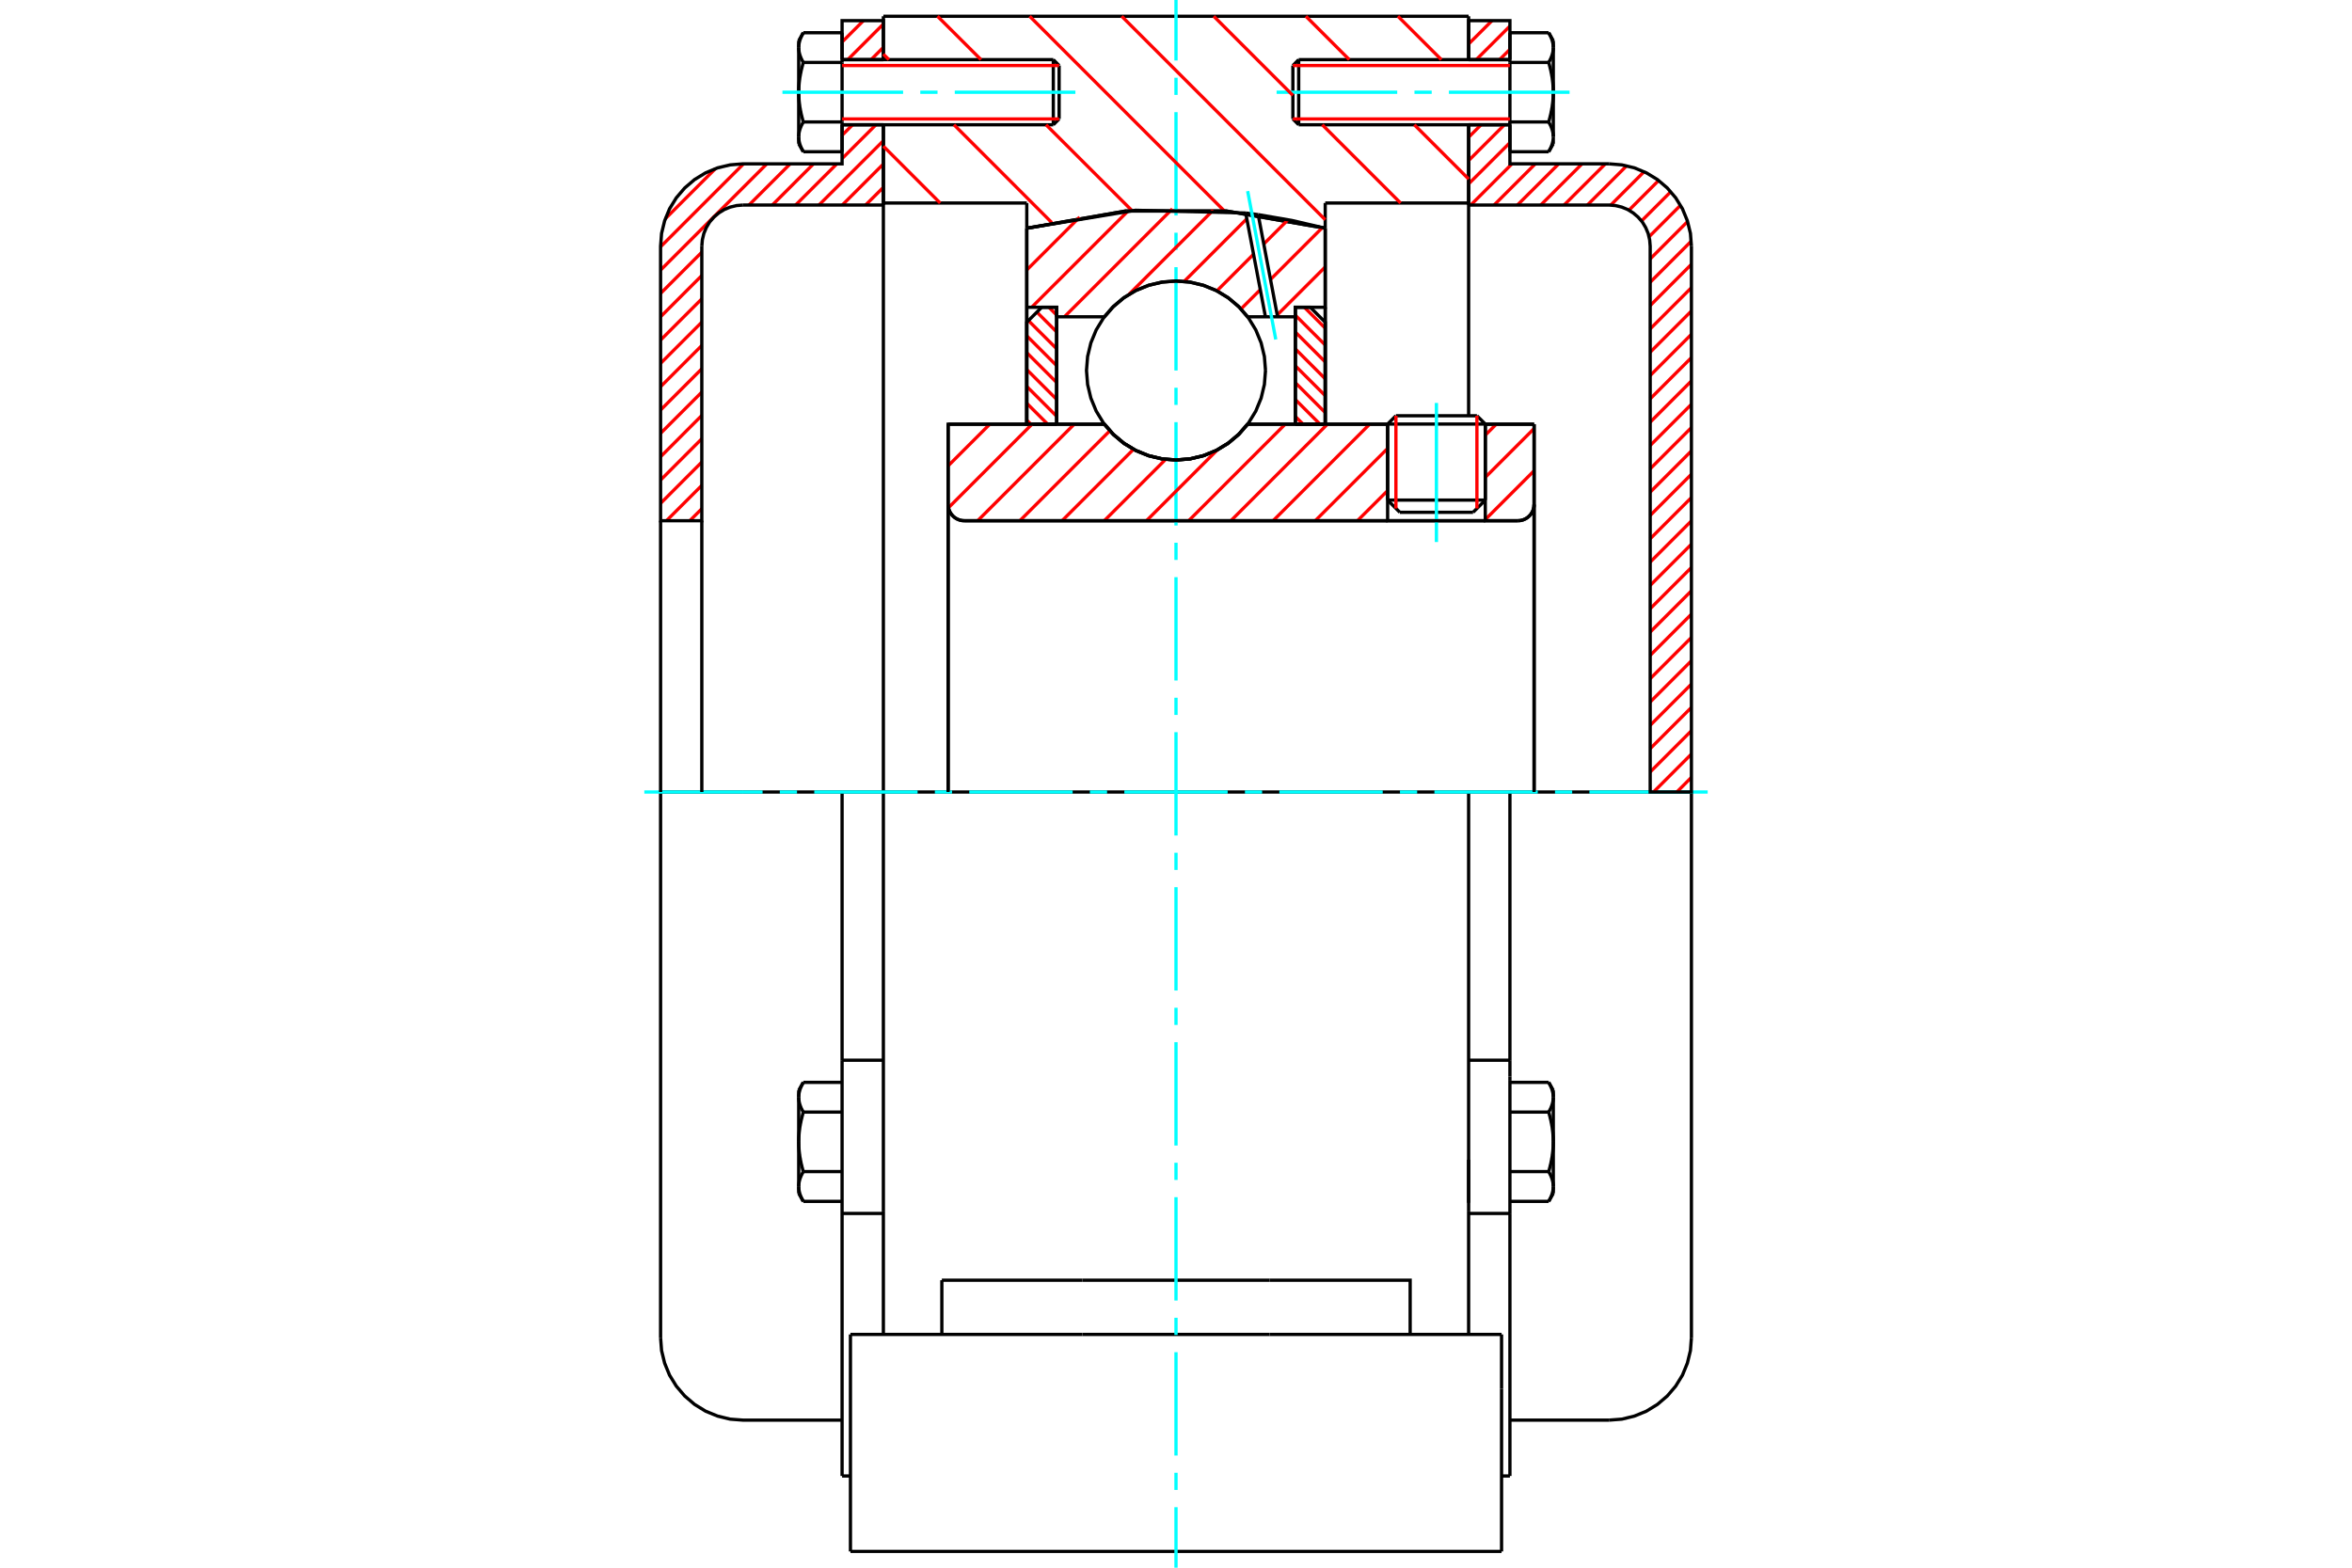 <?xml version="1.0" standalone="no"?>
<!DOCTYPE svg PUBLIC "-//W3C//DTD SVG 1.1//EN"
	"http://www.w3.org/Graphics/SVG/1.1/DTD/svg11.dtd">
<svg xmlns="http://www.w3.org/2000/svg" height="100%" width="100%" viewBox="0 0 36000 24000">
	<rect x="-1800" y="-1200" width="39600" height="26400" style="fill:#FFF"/>
	<g style="fill:none; fill-rule:evenodd" transform="matrix(1 0 0 1 0 0)">
		<g style="fill:none; stroke:#000; stroke-width:50; shape-rendering:geometricPrecision">
			<line x1="22734" y1="6492" x2="21239" y2="6492"/>
			<line x1="21366" y1="6365" x2="22606" y2="6365"/>
			<line x1="21239" y1="7656" x2="22734" y2="7656"/>
			<line x1="22547" y1="7843" x2="21426" y2="7843"/>
			<polyline points="23232,7972 23271,7969 23309,7960 23345,7945 23378,7925 23408,7899 23433,7870 23454,7836 23469,7800 23478,7762 23481,7723"/>
			<line x1="23481" y1="6494" x2="23481" y2="7723"/>
			<line x1="22734" y1="6494" x2="23481" y2="6494"/>
			<line x1="19096" y1="6494" x2="21239" y2="6494"/>
			<polyline points="16904,6494 17043,6653 17206,6789 17387,6898 17583,6977 17789,7026 18000,7042 18211,7026 18417,6977 18613,6898 18794,6789 18957,6653 19096,6494"/>
			<line x1="14512" y1="6494" x2="16904" y2="6494"/>
			<line x1="14512" y1="7723" x2="14512" y2="6494"/>
			<polyline points="14512,7723 14515,7762 14524,7800 14539,7836 14560,7870 14585,7899 14615,7925 14648,7945 14684,7960 14722,7969 14761,7972"/>
			<line x1="23232" y1="7972" x2="14761" y2="7972"/>
			<line x1="23481" y1="7723" x2="23481" y2="12125"/>
			<line x1="14512" y1="7723" x2="14512" y2="12125"/>
			<line x1="21366" y1="6365" x2="21239" y2="6492"/>
			<line x1="22734" y1="6492" x2="22606" y2="6365"/>
			<line x1="22547" y1="7843" x2="22734" y2="7656"/>
			<line x1="21239" y1="7656" x2="21426" y2="7843"/>
			<line x1="21239" y1="6492" x2="21239" y2="7656"/>
			<line x1="22734" y1="7656" x2="22734" y2="6492"/>
			<line x1="22479" y1="12125" x2="13521" y2="12125"/>
			<line x1="22479" y1="3108" x2="20284" y2="3108"/>
			<line x1="22479" y1="1910" x2="22479" y2="3108"/>
			<line x1="22479" y1="249" x2="22479" y2="913"/>
			<line x1="13521" y1="249" x2="22479" y2="249"/>
			<line x1="13521" y1="913" x2="13521" y2="249"/>
			<line x1="13521" y1="3108" x2="13521" y2="1910"/>
			<line x1="15716" y1="3108" x2="13521" y2="3108"/>
			<line x1="15716" y1="3494" x2="15716" y2="3108"/>
			<polyline points="20284,3494 18769,3230 17231,3230 15716,3494"/>
			<line x1="20284" y1="3108" x2="20284" y2="3494"/>
			<line x1="15716" y1="6494" x2="15716" y2="3494"/>
			<line x1="13521" y1="12125" x2="13521" y2="3108"/>
			<line x1="20284" y1="3494" x2="20284" y2="6494"/>
			<line x1="13017" y1="23751" x2="22983" y2="23751"/>
			<line x1="14416" y1="20429" x2="14416" y2="19599"/>
			<line x1="16567" y1="19599" x2="14416" y2="19599"/>
			<line x1="16567" y1="20429" x2="19433" y2="20429"/>
			<line x1="19433" y1="19599" x2="16567" y2="19599"/>
			<polyline points="21584,20429 21584,19599 19433,19599"/>
			<line x1="22479" y1="20429" x2="22479" y2="18534"/>
			<line x1="13521" y1="20429" x2="13521" y2="18534"/>
			<line x1="19433" y1="20429" x2="22983" y2="20429"/>
			<line x1="22479" y1="17755" x2="22479" y2="18414"/>
			<line x1="22479" y1="3108" x2="22479" y2="6365"/>
			<line x1="13521" y1="18534" x2="13521" y2="12125"/>
			<line x1="22983" y1="21260" x2="22983" y2="20429"/>
			<line x1="22983" y1="23751" x2="22983" y2="21260"/>
			<polyline points="13017,23751 13017,21260 13017,20429"/>
			<line x1="22479" y1="18534" x2="22479" y2="12125"/>
			<line x1="13017" y1="20429" x2="16567" y2="20429"/>
			<line x1="12889" y1="16231" x2="13521" y2="16231"/>
			<polyline points="12889,16231 12889,16479 12889,16532 12889,18577 12889,22596"/>
			<polyline points="12225,18164 12225,18170 12225,18177 12226,18183 12226,18189 12226,18195 12227,18202 12228,18208 12229,18214 12230,18220 12231,18227 12232,18233 12233,18239 12235,18245 12236,18252 12238,18258 12240,18264 12241,18271 12243,18277 12245,18284 12248,18290 12250,18296 12252,18303 12255,18309 12258,18316 12260,18323 12263,18329 12266,18336 12270,18343 12273,18350 12276,18357 12280,18364 12284,18371 12287,18378 12291,18385 12296,18392"/>
			<line x1="12225" y1="18270" x2="12225" y2="18164"/>
			<polyline points="12225,17481 12225,17493 12225,17506 12226,17518 12226,17531 12226,17543 12227,17556 12228,17568 12229,17581 12230,17593 12231,17606 12232,17618 12233,17631 12235,17643 12236,17656 12238,17669 12240,17681 12241,17694 12243,17707 12245,17720 12248,17732 12250,17745 12252,17758 12255,17772 12258,17785 12260,17798 12263,17811 12266,17825 12270,17838 12273,17852 12276,17866 12280,17880 12284,17894 12287,17908 12291,17922 12296,17936"/>
			<line x1="12225" y1="18164" x2="12225" y2="17481"/>
			<polyline points="12296,17936 12291,17944 12287,17951 12284,17958 12280,17965 12276,17972 12273,17979 12270,17986 12266,17992 12263,17999 12260,18006 12258,18012 12255,18019 12252,18025 12250,18032 12248,18038 12245,18045 12243,18051 12241,18058 12240,18064 12238,18070 12236,18077 12235,18083 12233,18089 12232,18096 12231,18102 12230,18108 12229,18114 12228,18121 12227,18127 12226,18133 12226,18139 12226,18145 12225,18152 12225,18158 12225,18164"/>
			<polyline points="12225,16798 12225,16804 12225,16810 12226,16816 12226,16823 12226,16829 12227,16835 12228,16841 12229,16848 12230,16854 12231,16860 12232,16866 12233,16873 12235,16879 12236,16885 12238,16892 12240,16898 12241,16904 12243,16911 12245,16917 12248,16923 12250,16930 12252,16936 12255,16943 12258,16950 12260,16956 12263,16963 12266,16970 12270,16976 12273,16983 12276,16990 12280,16997 12284,17004 12287,17011 12291,17018 12296,17025"/>
			<line x1="12225" y1="17481" x2="12225" y2="16798"/>
			<polyline points="12296,17025 12291,17040 12287,17054 12284,17068 12280,17082 12276,17096 12273,17110 12270,17124 12266,17137 12263,17151 12260,17164 12258,17177 12255,17190 12252,17203 12250,17216 12248,17229 12245,17242 12243,17255 12241,17268 12240,17281 12238,17293 12236,17306 12235,17319 12233,17331 12232,17344 12231,17356 12230,17369 12229,17381 12228,17394 12227,17406 12226,17419 12226,17431 12226,17443 12225,17456 12225,17468 12225,17481"/>
			<line x1="12225" y1="16798" x2="12225" y2="16692"/>
			<polyline points="12296,16570 12291,16577 12287,16584 12284,16591 12280,16598 12276,16605 12273,16612 12270,16619 12266,16626 12263,16633 12260,16639 12258,16646 12255,16652 12252,16659 12250,16665 12248,16672 12245,16678 12243,16685 12241,16691 12240,16698 12238,16704 12236,16710 12235,16717 12233,16723 12232,16729 12231,16735 12230,16742 12229,16748 12228,16754 12227,16760 12226,16767 12226,16773 12226,16779 12225,16785 12225,16791 12225,16798"/>
			<line x1="12889" y1="17025" x2="12296" y2="17025"/>
			<line x1="12889" y1="16570" x2="12296" y2="16570"/>
			<line x1="12889" y1="17936" x2="12296" y2="17936"/>
			<line x1="12889" y1="18392" x2="12296" y2="18392"/>
			<line x1="11373" y1="12125" x2="10111" y2="12125"/>
			<line x1="12889" y1="12125" x2="11373" y2="12125"/>
			<line x1="13521" y1="12125" x2="12889" y2="12125"/>
			<line x1="10111" y1="12125" x2="10111" y2="20479"/>
			<line x1="12889" y1="12125" x2="12889" y2="16231"/>
			<line x1="16211" y1="1821" x2="16211" y2="1003"/>
			<line x1="16122" y1="1910" x2="16122" y2="913"/>
			<polyline points="12296,1867 12291,1874 12287,1882 12284,1889 12280,1896 12276,1903 12273,1909 12270,1916 12266,1923 12263,1930 12260,1936 12258,1943 12255,1950 12252,1956 12250,1963 12248,1969 12245,1976 12243,1982 12241,1988 12240,1995 12238,2001 12236,2007 12235,2014 12233,2020 12232,2026 12231,2033 12230,2039 12229,2045 12228,2051 12227,2058 12226,2064 12226,2070 12226,2076 12225,2082 12225,2089 12225,2095"/>
			<polyline points="12225,1412 12225,1424 12225,1437 12226,1449 12226,1462 12226,1474 12227,1487 12228,1499 12229,1512 12230,1524 12231,1537 12232,1549 12233,1562 12235,1574 12236,1587 12238,1599 12240,1612 12241,1625 12243,1638 12245,1650 12248,1663 12250,1676 12252,1689 12255,1702 12258,1716 12260,1729 12263,1742 12266,1756 12270,1769 12273,1783 12276,1797 12280,1810 12284,1824 12287,1839 12291,1853 12296,1867"/>
			<line x1="12225" y1="2095" x2="12225" y2="1412"/>
			<polyline points="12225,729 12225,735 12225,741 12226,747 12226,754 12226,760 12227,766 12228,772 12229,778 12230,785 12231,791 12232,797 12233,803 12235,810 12236,816 12238,822 12240,829 12241,835 12243,841 12245,848 12248,854 12250,861 12252,867 12255,874 12258,880 12260,887 12263,894 12266,900 12270,907 12273,914 12276,921 12280,928 12284,935 12287,942 12291,949 12296,956"/>
			<line x1="12225" y1="1412" x2="12225" y2="729"/>
			<polyline points="12296,956 12291,971 12287,985 12284,999 12280,1013 12276,1027 12273,1041 12270,1054 12266,1068 12263,1081 12260,1095 12258,1108 12255,1121 12252,1134 12250,1147 12248,1160 12245,1173 12243,1186 12241,1199 12240,1211 12238,1224 12236,1237 12235,1249 12233,1262 12232,1274 12231,1287 12230,1299 12229,1312 12228,1324 12227,1337 12226,1349 12226,1362 12226,1374 12225,1387 12225,1399 12225,1412"/>
			<line x1="12225" y1="729" x2="12225" y2="623"/>
			<polyline points="12296,501 12291,508 12287,515 12284,522 12280,529 12276,536 12273,543 12270,550 12266,557 12263,563 12260,570 12258,577 12255,583 12252,590 12250,596 12248,603 12245,609 12243,616 12241,622 12240,628 12238,635 12236,641 12235,647 12233,654 12232,660 12231,666 12230,672 12229,679 12228,685 12227,691 12226,697 12226,704 12226,710 12225,716 12225,722 12225,729"/>
			<polyline points="12225,2095 12225,2101 12225,2108 12226,2114 12226,2120 12226,2126 12227,2132 12228,2139 12229,2145 12230,2151 12231,2157 12232,2164 12233,2170 12235,2176 12236,2183 12238,2189 12240,2195 12241,2202 12243,2208 12245,2214 12248,2221 12250,2227 12252,2234 12255,2240 12258,2247 12260,2254 12263,2260 12266,2267 12270,2274 12273,2281 12276,2287 12280,2294 12284,2301 12287,2308 12291,2316 12296,2323"/>
			<line x1="12225" y1="2201" x2="12225" y2="2095"/>
			<line x1="12889" y1="501" x2="12296" y2="501"/>
			<line x1="12889" y1="956" x2="12296" y2="956"/>
			<line x1="12889" y1="956" x2="12889" y2="501"/>
			<line x1="12889" y1="1867" x2="12296" y2="1867"/>
			<line x1="12889" y1="1867" x2="12889" y2="956"/>
			<line x1="12889" y1="2323" x2="12296" y2="2323"/>
			<line x1="12889" y1="2323" x2="12889" y2="1867"/>
			<line x1="12889" y1="18577" x2="13521" y2="18577"/>
			<line x1="12889" y1="22596" x2="13017" y2="22596"/>
			<line x1="12225" y1="18270" x2="12296" y2="18392"/>
			<line x1="12296" y1="16570" x2="12225" y2="16692"/>
			<polyline points="10111,20479 10126,20676 10173,20869 10248,21052 10352,21221 10480,21371 10631,21500 10800,21604 10983,21679 11176,21726 11373,21741 12889,21741"/>
			<line x1="16122" y1="1910" x2="16211" y2="1821"/>
			<line x1="16211" y1="1003" x2="16122" y2="913"/>
			<line x1="12889" y1="1910" x2="16122" y2="1910"/>
			<line x1="16122" y1="913" x2="12889" y2="913"/>
			<line x1="12296" y1="501" x2="12225" y2="623"/>
			<line x1="12225" y1="2201" x2="12296" y2="2323"/>
			<line x1="22479" y1="16231" x2="23111" y2="16231"/>
			<line x1="23111" y1="16479" x2="23111" y2="16231"/>
			<line x1="23111" y1="16532" x2="23111" y2="16479"/>
			<line x1="23111" y1="18577" x2="23111" y2="16532"/>
			<polyline points="23111,16231 23111,12125 22479,12125"/>
			<line x1="23111" y1="22596" x2="23111" y2="18577"/>
			<polyline points="23775,16798 23775,16791 23775,16785 23774,16779 23774,16773 23774,16767 23773,16760 23772,16754 23771,16748 23770,16742 23769,16735 23768,16729 23767,16723 23765,16717 23764,16710 23762,16704 23760,16698 23759,16691 23757,16685 23755,16678 23752,16672 23750,16665 23748,16659 23745,16652 23742,16646 23740,16639 23737,16633 23734,16626 23730,16619 23727,16612 23724,16605 23720,16598 23716,16591 23713,16584 23709,16577 23704,16570"/>
			<line x1="23775" y1="16692" x2="23775" y2="16798"/>
			<polyline points="23775,17481 23775,17468 23775,17456 23774,17443 23774,17431 23774,17419 23773,17406 23772,17394 23771,17381 23770,17369 23769,17356 23768,17344 23767,17331 23765,17319 23764,17306 23762,17293 23760,17281 23759,17268 23757,17255 23755,17242 23752,17229 23750,17216 23748,17203 23745,17190 23742,17177 23740,17164 23737,17151 23734,17137 23730,17124 23727,17110 23724,17096 23720,17082 23716,17068 23713,17054 23709,17040 23704,17025"/>
			<line x1="23775" y1="16798" x2="23775" y2="17481"/>
			<polyline points="23704,17025 23709,17018 23713,17011 23716,17004 23720,16997 23724,16990 23727,16983 23730,16976 23734,16970 23737,16963 23740,16956 23742,16950 23745,16943 23748,16936 23750,16930 23752,16923 23755,16917 23757,16911 23759,16904 23760,16898 23762,16892 23764,16885 23765,16879 23767,16873 23768,16866 23769,16860 23770,16854 23771,16848 23772,16841 23773,16835 23774,16829 23774,16823 23774,16816 23775,16810 23775,16804 23775,16798"/>
			<polyline points="23775,18164 23775,18158 23775,18152 23774,18145 23774,18139 23774,18133 23773,18127 23772,18121 23771,18114 23770,18108 23769,18102 23768,18096 23767,18089 23765,18083 23764,18077 23762,18070 23760,18064 23759,18058 23757,18051 23755,18045 23752,18038 23750,18032 23748,18025 23745,18019 23742,18012 23740,18006 23737,17999 23734,17992 23730,17986 23727,17979 23724,17972 23720,17965 23716,17958 23713,17951 23709,17944 23704,17936"/>
			<line x1="23775" y1="17481" x2="23775" y2="18164"/>
			<polyline points="23704,17936 23709,17922 23713,17908 23716,17894 23720,17880 23724,17866 23727,17852 23730,17838 23734,17825 23737,17811 23740,17798 23742,17785 23745,17772 23748,17758 23750,17745 23752,17732 23755,17720 23757,17707 23759,17694 23760,17681 23762,17669 23764,17656 23765,17643 23767,17631 23768,17618 23769,17606 23770,17593 23771,17581 23772,17568 23773,17556 23774,17543 23774,17531 23774,17518 23775,17506 23775,17493 23775,17481"/>
			<line x1="23775" y1="18164" x2="23775" y2="18270"/>
			<polyline points="23704,18392 23709,18385 23713,18378 23716,18371 23720,18364 23724,18357 23727,18350 23730,18343 23734,18336 23737,18329 23740,18323 23742,18316 23745,18309 23748,18303 23750,18296 23752,18290 23755,18284 23757,18277 23759,18271 23760,18264 23762,18258 23764,18252 23765,18245 23767,18239 23768,18233 23769,18227 23770,18220 23771,18214 23772,18208 23773,18202 23774,18195 23774,18189 23774,18183 23775,18177 23775,18170 23775,18164"/>
			<line x1="23111" y1="18392" x2="23704" y2="18392"/>
			<line x1="23111" y1="17936" x2="23704" y2="17936"/>
			<line x1="23111" y1="17025" x2="23704" y2="17025"/>
			<line x1="23111" y1="16570" x2="23704" y2="16570"/>
			<polyline points="25889,12125 24627,12125 23111,12125"/>
			<line x1="25889" y1="20479" x2="25889" y2="12125"/>
			<line x1="19789" y1="1003" x2="19789" y2="1821"/>
			<line x1="19878" y1="913" x2="19878" y2="1910"/>
			<polyline points="23775,729 23775,722 23775,716 23774,710 23774,704 23774,697 23773,691 23772,685 23771,679 23770,672 23769,666 23768,660 23767,654 23765,647 23764,641 23762,635 23760,628 23759,622 23757,616 23755,609 23752,603 23750,596 23748,590 23745,583 23742,577 23740,570 23737,563 23734,557 23730,550 23727,543 23724,536 23720,529 23716,522 23713,515 23709,508 23704,501"/>
			<line x1="23775" y1="623" x2="23775" y2="729"/>
			<polyline points="23704,2323 23709,2316 23713,2308 23716,2301 23720,2294 23724,2287 23727,2281 23730,2274 23734,2267 23737,2260 23740,2254 23742,2247 23745,2240 23748,2234 23750,2227 23752,2221 23755,2214 23757,2208 23759,2202 23760,2195 23762,2189 23764,2183 23765,2176 23767,2170 23768,2164 23769,2157 23770,2151 23771,2145 23772,2139 23773,2132 23774,2126 23774,2120 23774,2114 23775,2108 23775,2101 23775,2095 23775,2201"/>
			<polyline points="23775,1412 23775,1399 23775,1387 23774,1374 23774,1362 23774,1349 23773,1337 23772,1324 23771,1312 23770,1299 23769,1287 23768,1274 23767,1262 23765,1249 23764,1237 23762,1224 23760,1211 23759,1199 23757,1186 23755,1173 23752,1160 23750,1147 23748,1134 23745,1121 23742,1108 23740,1095 23737,1081 23734,1068 23730,1054 23727,1041 23724,1027 23720,1013 23716,999 23713,985 23709,971 23704,956"/>
			<line x1="23775" y1="729" x2="23775" y2="1412"/>
			<polyline points="23704,956 23709,949 23713,942 23716,935 23720,928 23724,921 23727,914 23730,907 23734,900 23737,894 23740,887 23742,880 23745,874 23748,867 23750,861 23752,854 23755,848 23757,841 23759,835 23760,829 23762,822 23764,816 23765,810 23767,803 23768,797 23769,791 23770,785 23771,778 23772,772 23773,766 23774,760 23774,754 23774,747 23775,741 23775,735 23775,729"/>
			<polyline points="23775,2095 23775,2089 23775,2082 23774,2076 23774,2070 23774,2064 23773,2058 23772,2051 23771,2045 23770,2039 23769,2033 23768,2026 23767,2020 23765,2014 23764,2007 23762,2001 23760,1995 23759,1988 23757,1982 23755,1976 23752,1969 23750,1963 23748,1956 23745,1950 23742,1943 23740,1936 23737,1930 23734,1923 23730,1916 23727,1909 23724,1903 23720,1896 23716,1889 23713,1882 23709,1874 23704,1867"/>
			<line x1="23775" y1="1412" x2="23775" y2="2095"/>
			<polyline points="23704,1867 23709,1853 23713,1839 23716,1824 23720,1810 23724,1797 23727,1783 23730,1769 23734,1756 23737,1742 23740,1729 23742,1716 23745,1702 23748,1689 23750,1676 23752,1663 23755,1650 23757,1638 23759,1625 23760,1612 23762,1599 23764,1587 23765,1574 23767,1562 23768,1549 23769,1537 23770,1524 23771,1512 23772,1499 23773,1487 23774,1474 23774,1462 23774,1449 23775,1437 23775,1424 23775,1412"/>
			<line x1="23111" y1="956" x2="23704" y2="956"/>
			<polyline points="23111,956 23111,1867 23704,1867"/>
			<line x1="23111" y1="501" x2="23704" y2="501"/>
			<line x1="23111" y1="501" x2="23111" y2="956"/>
			<line x1="23111" y1="2323" x2="23704" y2="2323"/>
			<line x1="23111" y1="1867" x2="23111" y2="2323"/>
			<line x1="22479" y1="18577" x2="23111" y2="18577"/>
			<line x1="22983" y1="22596" x2="23111" y2="22596"/>
			<line x1="23775" y1="16692" x2="23704" y2="16570"/>
			<line x1="23704" y1="18392" x2="23775" y2="18270"/>
			<polyline points="24627,21741 24824,21726 25017,21679 25200,21604 25369,21500 25520,21371 25648,21221 25752,21052 25827,20869 25874,20676 25889,20479"/>
			<line x1="23111" y1="21741" x2="24627" y2="21741"/>
			<line x1="19878" y1="913" x2="19789" y2="1003"/>
			<line x1="19789" y1="1821" x2="19878" y2="1910"/>
			<line x1="23111" y1="913" x2="19878" y2="913"/>
			<line x1="19878" y1="1910" x2="23111" y2="1910"/>
			<line x1="23775" y1="623" x2="23704" y2="501"/>
			<line x1="23704" y1="2323" x2="23775" y2="2201"/>
		</g>
		<g style="fill:none; stroke:#0FF; stroke-width:50; shape-rendering:geometricPrecision">
			<line x1="21986" y1="8298" x2="21986" y2="6169"/>
			<line x1="18000" y1="24000" x2="18000" y2="23074"/>
			<line x1="18000" y1="22810" x2="18000" y2="22547"/>
			<line x1="18000" y1="22283" x2="18000" y2="20701"/>
			<line x1="18000" y1="20437" x2="18000" y2="20174"/>
			<line x1="18000" y1="19910" x2="18000" y2="18328"/>
			<line x1="18000" y1="18064" x2="18000" y2="17801"/>
			<line x1="18000" y1="17537" x2="18000" y2="15955"/>
			<line x1="18000" y1="15691" x2="18000" y2="15428"/>
			<line x1="18000" y1="15164" x2="18000" y2="13582"/>
			<line x1="18000" y1="13318" x2="18000" y2="13055"/>
			<line x1="18000" y1="12791" x2="18000" y2="11209"/>
			<line x1="18000" y1="10945" x2="18000" y2="10682"/>
			<line x1="18000" y1="10418" x2="18000" y2="8836"/>
			<line x1="18000" y1="8572" x2="18000" y2="8309"/>
			<line x1="18000" y1="8045" x2="18000" y2="6463"/>
			<line x1="18000" y1="6199" x2="18000" y2="5936"/>
			<line x1="18000" y1="5672" x2="18000" y2="4090"/>
			<line x1="18000" y1="3826" x2="18000" y2="3563"/>
			<line x1="18000" y1="3299" x2="18000" y2="1717"/>
			<line x1="18000" y1="1453" x2="18000" y2="1190"/>
			<line x1="18000" y1="926" x2="18000" y2="0"/>
			<line x1="9862" y1="12125" x2="11672" y2="12125"/>
			<line x1="11936" y1="12125" x2="12199" y2="12125"/>
			<line x1="12463" y1="12125" x2="14045" y2="12125"/>
			<line x1="14309" y1="12125" x2="14572" y2="12125"/>
			<line x1="14836" y1="12125" x2="16418" y2="12125"/>
			<line x1="16682" y1="12125" x2="16945" y2="12125"/>
			<line x1="17209" y1="12125" x2="18791" y2="12125"/>
			<line x1="19055" y1="12125" x2="19318" y2="12125"/>
			<line x1="19582" y1="12125" x2="21164" y2="12125"/>
			<line x1="21428" y1="12125" x2="21691" y2="12125"/>
			<line x1="21955" y1="12125" x2="23537" y2="12125"/>
			<line x1="23801" y1="12125" x2="24064" y2="12125"/>
			<line x1="24328" y1="12125" x2="26138" y2="12125"/>
			<line x1="11976" y1="1412" x2="13823" y2="1412"/>
			<line x1="14086" y1="1412" x2="14350" y2="1412"/>
			<line x1="14614" y1="1412" x2="16460" y2="1412"/>
			<line x1="19540" y1="1412" x2="21386" y2="1412"/>
			<line x1="21650" y1="1412" x2="21914" y2="1412"/>
			<line x1="22177" y1="1412" x2="24024" y2="1412"/>
		</g>
		<g style="fill:none; stroke:#F00; stroke-width:50; shape-rendering:geometricPrecision">
			<line x1="25889" y1="11901" x2="25666" y2="12125"/>
			<line x1="25889" y1="11544" x2="25309" y2="12125"/>
			<line x1="25889" y1="11187" x2="25258" y2="11818"/>
			<line x1="25889" y1="10830" x2="25258" y2="11461"/>
			<line x1="25889" y1="10473" x2="25258" y2="11104"/>
			<line x1="25889" y1="10116" x2="25258" y2="10747"/>
			<line x1="25889" y1="9759" x2="25258" y2="10390"/>
			<line x1="25889" y1="9402" x2="25258" y2="10033"/>
			<line x1="25889" y1="9045" x2="25258" y2="9676"/>
			<line x1="25889" y1="8688" x2="25258" y2="9319"/>
			<line x1="25889" y1="8331" x2="25258" y2="8962"/>
			<line x1="25889" y1="7974" x2="25258" y2="8605"/>
			<line x1="25889" y1="7617" x2="25258" y2="8248"/>
			<line x1="25889" y1="7260" x2="25258" y2="7891"/>
			<line x1="25889" y1="6903" x2="25258" y2="7534"/>
			<line x1="25889" y1="6546" x2="25258" y2="7177"/>
			<line x1="25889" y1="6189" x2="25258" y2="6820"/>
			<line x1="25889" y1="5832" x2="25258" y2="6463"/>
			<line x1="25889" y1="5475" x2="25258" y2="6106"/>
			<line x1="25889" y1="5118" x2="25258" y2="5749"/>
			<line x1="25889" y1="4761" x2="25258" y2="5392"/>
			<line x1="25889" y1="4404" x2="25258" y2="5035"/>
			<line x1="25889" y1="4046" x2="25258" y2="4678"/>
			<line x1="25887" y1="3692" x2="25258" y2="4321"/>
			<line x1="25831" y1="3391" x2="25258" y2="3964"/>
			<line x1="25722" y1="3143" x2="25241" y2="3624"/>
			<line x1="25573" y1="2935" x2="25125" y2="3383"/>
			<line x1="25387" y1="2763" x2="24933" y2="3218"/>
			<line x1="25165" y1="2628" x2="24654" y2="3140"/>
			<line x1="24898" y1="2538" x2="24297" y2="3139"/>
			<line x1="24572" y1="2508" x2="23940" y2="3139"/>
			<line x1="24215" y1="2508" x2="23583" y2="3139"/>
			<line x1="23858" y1="2508" x2="23226" y2="3139"/>
			<line x1="23500" y1="2508" x2="22869" y2="3139"/>
			<line x1="23143" y1="2508" x2="22512" y2="3139"/>
			<line x1="23111" y1="2184" x2="22479" y2="2815"/>
			<line x1="23027" y1="1910" x2="22479" y2="2458"/>
			<line x1="22670" y1="1910" x2="22479" y2="2101"/>
			<line x1="23111" y1="756" x2="22953" y2="913"/>
			<line x1="23111" y1="399" x2="22596" y2="913"/>
			<line x1="22837" y1="316" x2="22479" y2="673"/>
			<line x1="22480" y1="316" x2="22479" y2="316"/>
		</g>
		<g style="fill:none; stroke:#000; stroke-width:50; shape-rendering:geometricPrecision">
			<line x1="22479" y1="3139" x2="22479" y2="1910"/>
			<line x1="22479" y1="913" x2="23111" y2="913"/>
			<line x1="23111" y1="1910" x2="22479" y2="1910"/>
			<polyline points="22479,913 22479,316 23111,316 23111,913"/>
			<polyline points="23111,1910 23111,2508 24627,2508"/>
			<polyline points="25889,3770 25874,3573 25827,3380 25752,3197 25648,3028 25520,2878 25369,2749 25200,2646 25017,2570 24824,2524 24627,2508"/>
			<polyline points="25889,3770 25889,12125 25258,12125 25258,3770 25250,3672 25227,3575 25189,3484 25138,3399 25073,3324 24998,3260 24914,3208 24822,3170 24726,3147 24627,3139 22479,3139"/>
		</g>
		<g style="fill:none; stroke:#F00; stroke-width:50; shape-rendering:geometricPrecision">
			<line x1="10742" y1="7788" x2="10558" y2="7972"/>
			<line x1="10742" y1="7431" x2="10201" y2="7972"/>
			<line x1="10742" y1="7074" x2="10111" y2="7706"/>
			<line x1="10742" y1="6717" x2="10111" y2="7349"/>
			<line x1="10742" y1="6360" x2="10111" y2="6992"/>
			<line x1="10742" y1="6003" x2="10111" y2="6634"/>
			<line x1="13521" y1="2868" x2="13249" y2="3139"/>
			<line x1="10742" y1="5646" x2="10111" y2="6277"/>
			<line x1="13521" y1="2511" x2="12892" y2="3139"/>
			<line x1="10742" y1="5289" x2="10111" y2="5920"/>
			<line x1="13521" y1="2154" x2="12535" y2="3139"/>
			<line x1="10742" y1="4932" x2="10111" y2="5563"/>
			<line x1="13407" y1="1910" x2="12889" y2="2428"/>
			<line x1="12809" y1="2508" x2="12178" y2="3139"/>
			<line x1="10742" y1="4575" x2="10111" y2="5206"/>
			<line x1="13050" y1="1910" x2="12889" y2="2071"/>
			<line x1="12452" y1="2508" x2="11821" y2="3139"/>
			<line x1="10742" y1="4218" x2="10111" y2="4849"/>
			<line x1="12095" y1="2508" x2="11464" y2="3139"/>
			<line x1="10742" y1="3861" x2="10111" y2="4492"/>
			<line x1="13521" y1="725" x2="13333" y2="913"/>
			<line x1="11738" y1="2508" x2="10111" y2="4135"/>
			<line x1="13521" y1="368" x2="12976" y2="913"/>
			<line x1="11381" y1="2508" x2="10111" y2="3778"/>
			<line x1="13216" y1="316" x2="12889" y2="643"/>
			<line x1="10951" y1="2581" x2="10184" y2="3348"/>
		</g>
		<g style="fill:none; stroke:#000; stroke-width:50; shape-rendering:geometricPrecision">
			<line x1="13521" y1="3139" x2="13521" y2="1910"/>
			<line x1="13521" y1="913" x2="12889" y2="913"/>
			<line x1="12889" y1="1910" x2="13521" y2="1910"/>
			<polyline points="13521,913 13521,316 12889,316 12889,913"/>
			<polyline points="12889,1910 12889,2508 11373,2508 11176,2524 10983,2570 10800,2646 10631,2749 10480,2878 10352,3028 10248,3197 10173,3380 10126,3573 10111,3770 10111,7972 10742,7972 10742,3770"/>
			<polyline points="11373,3139 11274,3147 11178,3170 11086,3208 11002,3260 10927,3324 10862,3399 10811,3484 10773,3575 10750,3672 10742,3770"/>
			<line x1="11373" y1="3139" x2="13521" y2="3139"/>
			<line x1="10111" y1="12125" x2="10111" y2="7972"/>
			<line x1="10742" y1="7972" x2="10742" y2="12125"/>
		</g>
		<g style="fill:none; stroke:#F00; stroke-width:50; shape-rendering:geometricPrecision">
			<line x1="21397" y1="249" x2="22061" y2="913"/>
			<line x1="19988" y1="249" x2="20652" y2="913"/>
			<line x1="21648" y1="1910" x2="22479" y2="2741"/>
			<line x1="18578" y1="249" x2="19789" y2="1460"/>
			<line x1="20239" y1="1910" x2="21437" y2="3108"/>
			<line x1="17169" y1="249" x2="20284" y2="3364"/>
			<line x1="15760" y1="249" x2="18741" y2="3231"/>
			<line x1="14350" y1="249" x2="15015" y2="913"/>
			<line x1="16011" y1="1910" x2="17328" y2="3226"/>
			<line x1="13521" y1="829" x2="13605" y2="913"/>
			<line x1="14602" y1="1910" x2="16098" y2="3407"/>
			<line x1="13521" y1="2238" x2="14390" y2="3108"/>
		</g>
		<g style="fill:none; stroke:#000; stroke-width:50; shape-rendering:geometricPrecision">
			<polyline points="20284,3494 18769,3230 17231,3230 15716,3494"/>
		</g>
		<g style="fill:none; stroke:#F00; stroke-width:50; shape-rendering:geometricPrecision">
			<line x1="22606" y1="6365" x2="22606" y2="7784"/>
			<line x1="21366" y1="7784" x2="21366" y2="6365"/>
			<line x1="15716" y1="6433" x2="15778" y2="6494"/>
			<line x1="15716" y1="6174" x2="16036" y2="6494"/>
			<line x1="15716" y1="5916" x2="16173" y2="6373"/>
			<line x1="15716" y1="5658" x2="16173" y2="6114"/>
			<line x1="15716" y1="5399" x2="16173" y2="5856"/>
			<line x1="15716" y1="5141" x2="16173" y2="5598"/>
			<line x1="15741" y1="4908" x2="16173" y2="5339"/>
			<line x1="15871" y1="4778" x2="16173" y2="5081"/>
			<line x1="16055" y1="4704" x2="16173" y2="4823"/>
		</g>
		<g style="fill:none; stroke:#000; stroke-width:50; shape-rendering:geometricPrecision">
			<polyline points="16173,6494 16173,4704 15945,4704 15716,4933 15716,6494 16173,6494"/>
		</g>
		<g style="fill:none; stroke:#F00; stroke-width:50; shape-rendering:geometricPrecision">
			<line x1="19964" y1="4704" x2="20284" y2="5024"/>
			<line x1="19827" y1="4826" x2="20284" y2="5282"/>
			<line x1="19827" y1="5084" x2="20284" y2="5541"/>
			<line x1="19827" y1="5342" x2="20284" y2="5799"/>
			<line x1="19827" y1="5601" x2="20284" y2="6057"/>
			<line x1="19827" y1="5859" x2="20284" y2="6316"/>
			<line x1="19827" y1="6117" x2="20204" y2="6494"/>
			<line x1="19827" y1="6376" x2="19945" y2="6494"/>
		</g>
		<g style="fill:none; stroke:#000; stroke-width:50; shape-rendering:geometricPrecision">
			<polyline points="19827,6494 19827,4704 20055,4704 20284,4933 20284,6494 19827,6494"/>
			<polyline points="19370,5672 19353,5458 19303,5249 19221,5050 19109,4867 18969,4703 18805,4563 18622,4451 18423,4369 18214,4319 18000,4302 17786,4319 17577,4369 17378,4451 17195,4563 17031,4703 16891,4867 16779,5050 16697,5249 16647,5458 16630,5672 16647,5886 16697,6095 16779,6294 16891,6477 17031,6641 17195,6781 17378,6893 17577,6975 17786,7025 18000,7042 18214,7025 18423,6975 18622,6893 18805,6781 18969,6641 19109,6477 19221,6294 19303,6095 19353,5886 19370,5672"/>
		</g>
		<g style="fill:none; stroke:#F00; stroke-width:50; shape-rendering:geometricPrecision">
			<line x1="20284" y1="4087" x2="19549" y2="4822"/>
			<line x1="20241" y1="3484" x2="19446" y2="4279"/>
			<line x1="19290" y1="4435" x2="18995" y2="4730"/>
			<line x1="19715" y1="3364" x2="19343" y2="3736"/>
			<line x1="19187" y1="3892" x2="18626" y2="4453"/>
			<line x1="19084" y1="3349" x2="18125" y2="4308"/>
			<line x1="18570" y1="3217" x2="17281" y2="4506"/>
			<line x1="17944" y1="3198" x2="16292" y2="4850"/>
			<line x1="17265" y1="3231" x2="15791" y2="4704"/>
			<line x1="16525" y1="3324" x2="15716" y2="4133"/>
		</g>
		<g style="fill:none; stroke:#000; stroke-width:50; shape-rendering:geometricPrecision">
			<polyline points="15716,6494 15716,4704 15716,3494"/>
			<polyline points="19067,3261 17381,3219 15716,3494"/>
			<polyline points="19258,3286 19163,3273 19067,3261"/>
			<polyline points="20284,3494 19774,3375 19258,3286"/>
			<polyline points="20284,3494 20284,4704 19827,4704 19827,4850 19827,6494"/>
			<polyline points="19827,4850 19555,4850 19369,4850 19096,4850 18957,4691 18794,4555 18613,4446 18417,4367 18211,4318 18000,4302 17789,4318 17583,4367 17387,4446 17206,4555 17043,4691 16904,4850 16173,4850 16173,6494"/>
			<polyline points="16173,4850 16173,4704 15716,4704"/>
			<line x1="20284" y1="4704" x2="20284" y2="6494"/>
		</g>
		<g style="fill:none; stroke:#0FF; stroke-width:50; shape-rendering:geometricPrecision">
			<line x1="19527" y1="5197" x2="19097" y2="2926"/>
		</g>
		<g style="fill:none; stroke:#000; stroke-width:50; shape-rendering:geometricPrecision">
			<line x1="19369" y1="4850" x2="19067" y2="3261"/>
			<line x1="19555" y1="4850" x2="19258" y2="3286"/>
		</g>
		<g style="fill:none; stroke:#F00; stroke-width:50; shape-rendering:geometricPrecision">
			<line x1="23481" y1="7207" x2="22734" y2="7954"/>
			<line x1="23481" y1="6561" x2="22734" y2="7308"/>
			<line x1="22902" y1="6494" x2="22734" y2="6662"/>
			<line x1="21239" y1="7511" x2="20777" y2="7972"/>
			<line x1="21239" y1="6865" x2="20131" y2="7972"/>
			<line x1="20964" y1="6494" x2="19486" y2="7972"/>
			<line x1="20318" y1="6494" x2="18840" y2="7972"/>
			<line x1="19672" y1="6494" x2="18194" y2="7972"/>
			<line x1="18634" y1="6886" x2="17548" y2="7972"/>
			<line x1="17841" y1="7033" x2="16902" y2="7972"/>
			<line x1="17350" y1="6878" x2="16256" y2="7972"/>
			<line x1="16988" y1="6594" x2="15610" y2="7972"/>
			<line x1="16442" y1="6494" x2="14964" y2="7972"/>
			<line x1="15796" y1="6494" x2="14517" y2="7773"/>
			<line x1="15150" y1="6494" x2="14512" y2="7132"/>
		</g>
		<g style="fill:none; stroke:#000; stroke-width:50; shape-rendering:geometricPrecision">
			<line x1="23481" y1="12125" x2="23481" y2="6494"/>
			<polyline points="23232,7972 23271,7969 23309,7960 23345,7945 23378,7925 23408,7899 23433,7870 23454,7836 23469,7800 23478,7762 23481,7723"/>
			<polyline points="23232,7972 22734,7972 22734,6494"/>
			<polyline points="22734,7972 21239,7972 21239,6494"/>
			<line x1="21239" y1="7972" x2="14761" y2="7972"/>
			<polyline points="14512,7723 14515,7762 14524,7800 14539,7836 14560,7870 14585,7899 14615,7925 14648,7945 14684,7960 14722,7969 14761,7972"/>
			<polyline points="14512,7723 14512,6494 14969,6494 16904,6494 17043,6653 17206,6789 17387,6898 17583,6977 17789,7026 18000,7042 18211,7026 18417,6977 18613,6898 18794,6789 18957,6653 19096,6494 21239,6494"/>
			<line x1="22734" y1="6494" x2="23481" y2="6494"/>
			<line x1="14512" y1="12125" x2="14512" y2="7723"/>
		</g>
		<g style="fill:none; stroke:#F00; stroke-width:50; shape-rendering:geometricPrecision">
			<line x1="23111" y1="1003" x2="19789" y2="1003"/>
			<line x1="19789" y1="1821" x2="23111" y2="1821"/>
		</g>
		<g style="fill:none; stroke:#F00; stroke-width:50; shape-rendering:geometricPrecision">
			<line x1="12889" y1="1003" x2="16211" y2="1003"/>
			<line x1="16211" y1="1821" x2="12889" y2="1821"/>
		</g>
	</g>
</svg>
